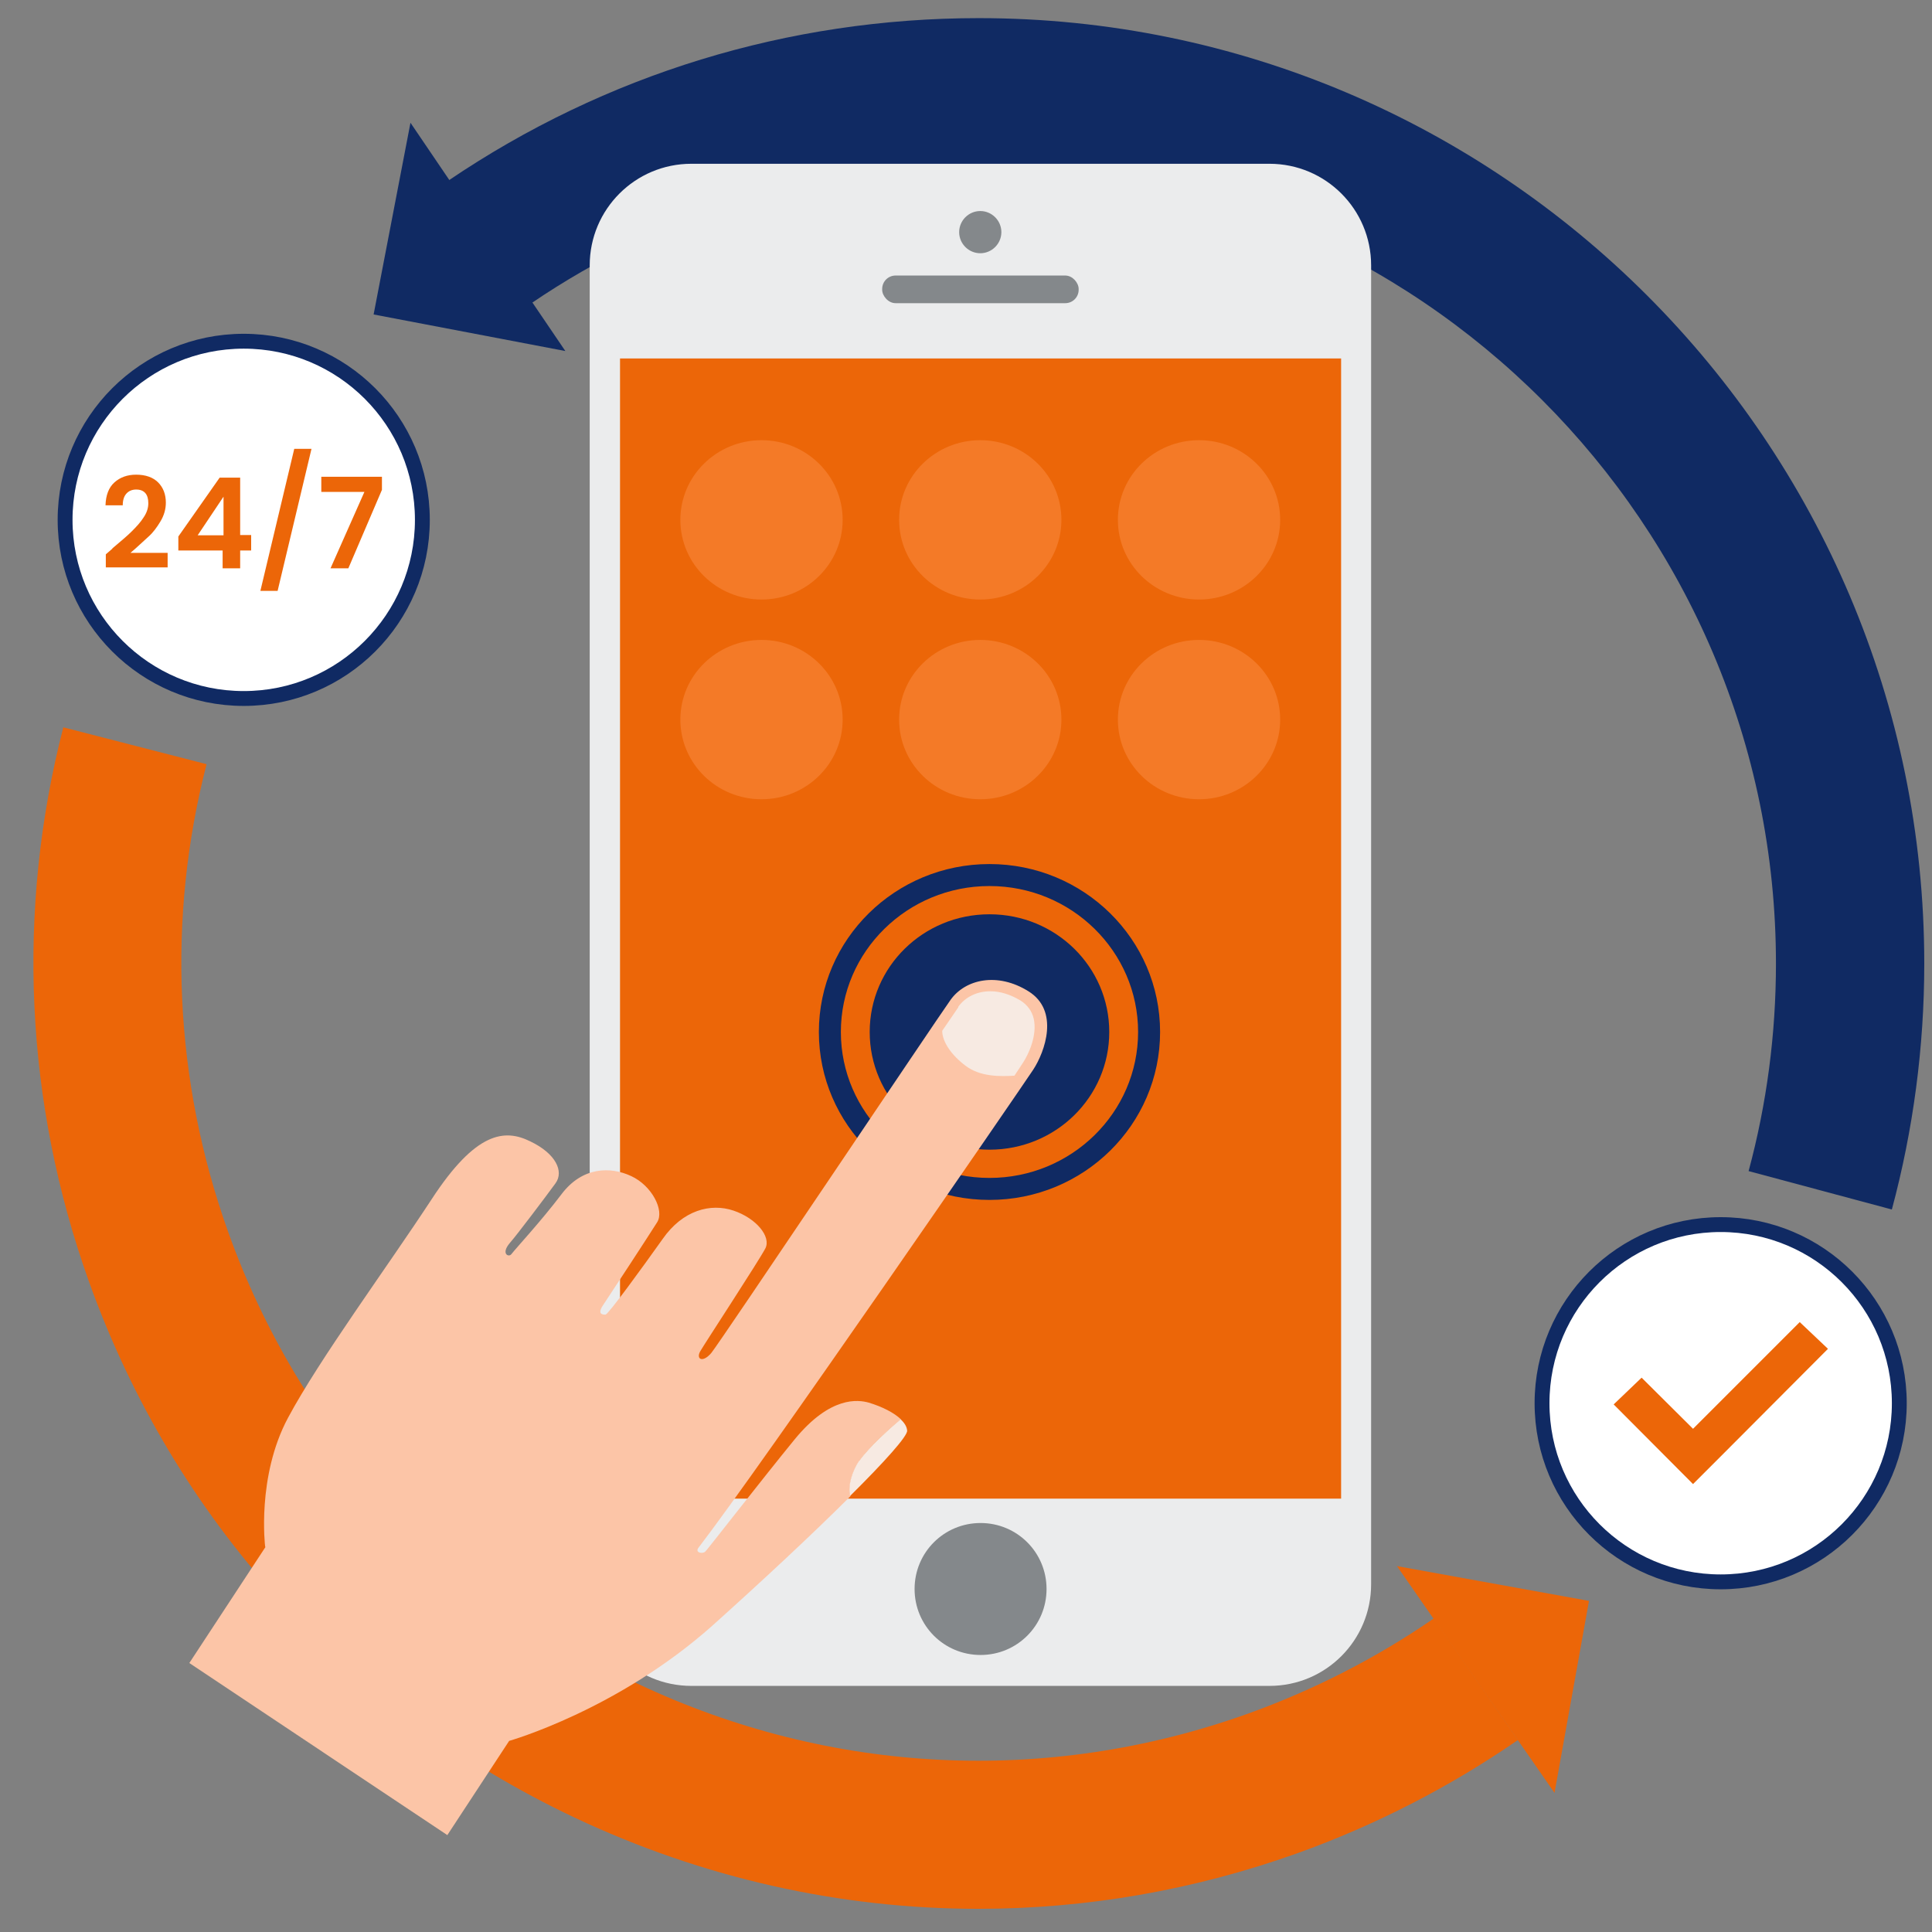 <?xml version="1.0" encoding="UTF-8"?>
<svg xmlns="http://www.w3.org/2000/svg" id="Layer_1" viewBox="0 0 65 65">
  <rect x="0" y="0" width="65" height="65" fill="#808080" stroke="none"/>
  <defs>
    <style>.cls-1{fill:#f7eae2;}.cls-2{fill:#f47a27;}.cls-3{fill:#ebeced;}.cls-4{fill:#ec6608;}.cls-5{fill:#fcc5a7;}.cls-6{fill:#84888b;}.cls-7{fill:#102a63;}.cls-8{fill:#fff;stroke:#102a63;stroke-miterlimit:10;stroke-width:.5px;}</style>
  </defs>
  <g>
    <path class="cls-7" d="M63.64,40.69l-4.81-1.29c.61-2.26,.92-4.61,.92-6.98,0-14.79-12.03-26.83-26.83-26.83-5.4,0-10.6,1.59-15.04,4.61l-2.8-4.12C20.36,2.5,26.53,.61,32.93,.61c17.54,0,31.81,14.27,31.81,31.81,0,2.8-.37,5.59-1.09,8.27Z"></path>
    <path class="cls-4" d="M32.91,64.22c-4.64,0-9.26-1.03-13.58-3.07-7.68-3.63-13.48-10.04-16.34-18.04-2.15-6.02-2.45-12.47-.86-18.64l4.82,1.24c-1.34,5.2-1.09,10.64,.72,15.72,2.41,6.75,7.31,12.15,13.79,15.22,6.48,3.06,13.76,3.42,20.51,1.01,2.23-.8,4.34-1.88,6.27-3.21l2.83,4.09c-2.29,1.58-4.78,2.86-7.42,3.81-3.5,1.25-7.12,1.87-10.73,1.87Z"></path>
    <polygon class="cls-7" points="12.57 10.58 19.02 11.81 13.81 4.13 12.57 10.58"></polygon>
    <polygon class="cls-4" points="53.46 53.86 47 52.69 52.3 60.32 53.46 53.86"></polygon>
  </g>
  <circle class="cls-8" cx="57.89" cy="47.21" r="6.01"></circle>
  <circle class="cls-8" cx="8.2" cy="17.49" r="6.01"></circle>
  <polygon class="cls-4" points="61.5 45.38 60.55 44.48 56.96 48.07 56.96 48.07 55.23 46.35 54.29 47.25 56.96 49.93 58.02 48.87 58.02 48.87 61.5 45.38"></polygon>
  <g>
    <path class="cls-3" d="M23.26,5.51h19.45c1.89,0,3.42,1.53,3.42,3.42V53.3c0,1.89-1.53,3.42-3.42,3.42H23.26c-1.89,0-3.42-1.53-3.42-3.42V8.93c0-1.89,1.53-3.42,3.42-3.42Z"></path>
    <rect class="cls-6" x="29.68" y="9.27" width="6.61" height=".93" rx=".45" ry=".45"></rect>
    <path class="cls-6" d="M33.69,7.81c0,.39-.32,.71-.71,.71s-.71-.32-.71-.71,.32-.71,.71-.71,.71,.32,.71,.71Z"></path>
    <path class="cls-6" d="M35.21,53.46c0,1.23-.99,2.22-2.22,2.22s-2.22-.99-2.22-2.22,.99-2.22,2.22-2.22,2.22,.99,2.22,2.22Z"></path>
    <rect class="cls-4" x="20.86" y="12.06" width="24.26" height="38.36"></rect>
    <g>
      <path class="cls-7" d="M37.32,34.72c0,2.19-1.8,3.96-4.03,3.96s-4.03-1.77-4.03-3.96,1.8-3.96,4.03-3.96,4.03,1.77,4.03,3.96Z"></path>
      <g>
        <path class="cls-2" d="M28.35,17.49c0,1.48-1.22,2.68-2.73,2.68s-2.73-1.2-2.73-2.68,1.22-2.68,2.73-2.68,2.73,1.2,2.73,2.68Z"></path>
        <path class="cls-2" d="M43.07,17.49c0,1.48-1.22,2.68-2.73,2.68s-2.73-1.2-2.73-2.68,1.22-2.68,2.73-2.68,2.73,1.2,2.73,2.68Z"></path>
        <path class="cls-2" d="M35.71,17.49c0,1.48-1.22,2.68-2.73,2.68s-2.73-1.2-2.73-2.68,1.22-2.68,2.73-2.68,2.73,1.2,2.73,2.68Z"></path>
        <path class="cls-2" d="M28.35,24.21c0,1.48-1.22,2.68-2.73,2.68s-2.73-1.2-2.73-2.68,1.22-2.68,2.73-2.68,2.73,1.2,2.73,2.68Z"></path>
        <path class="cls-2" d="M43.07,24.21c0,1.48-1.22,2.68-2.73,2.68s-2.73-1.2-2.73-2.68,1.22-2.68,2.73-2.68,2.73,1.2,2.73,2.68Z"></path>
        <path class="cls-2" d="M35.71,24.21c0,1.48-1.22,2.68-2.73,2.68s-2.73-1.2-2.73-2.68,1.22-2.68,2.73-2.68,2.73,1.2,2.73,2.68Z"></path>
      </g>
      <path class="cls-7" d="M33.29,29.07c-3.17,0-5.74,2.53-5.74,5.65s2.57,5.65,5.74,5.65,5.74-2.53,5.74-5.65-2.57-5.65-5.74-5.65Zm0,10.56c-2.76,0-5-2.2-5-4.91s2.24-4.91,5-4.91,5,2.2,5,4.91-2.24,4.91-5,4.91Z"></path>
    </g>
    <g>
      <path class="cls-5" d="M8.92,52.03s-.29-2.35,.77-4.33c1.06-1.98,3.33-5.06,4.83-7.35,1.5-2.3,2.47-2.37,3.32-1.95,.86,.41,1.14,1.01,.85,1.41-.29,.4-1.3,1.74-1.53,2-.32,.37-.05,.5,.04,.39,.18-.23,1-1.11,1.69-2.02,.7-.93,1.65-.94,2.35-.61,.69,.32,1.12,1.15,.87,1.55-.25,.4-1.61,2.48-1.82,2.79-.21,.31-.01,.32,.08,.32s1.23-1.57,1.92-2.54c.68-.98,1.62-1.22,2.39-.96,.77,.26,1.27,.88,1.07,1.27-.2,.39-2.04,3.2-2.19,3.46-.15,.26,.07,.41,.37,.06,.29-.35,7.55-11.18,8.05-11.88,.5-.7,1.58-.94,2.62-.29,1.05,.65,.56,2.03,.16,2.64-.4,.61-9.18,13.38-11.26,16.08-.13,.17,.14,.22,.23,.13,.09-.09,1.89-2.41,3.01-3.78,1.2-1.46,2.13-1.33,2.49-1.23,.46,.14,.85,.34,1.08,.56-.31,.26-1.07,.92-1.4,1.41-.23,.34-.38,.81-.3,1.18-1.26,1.26-2.98,2.86-4.64,4.35-3.2,2.85-6.84,3.88-6.84,3.88l-2.08,3.17-8.68-5.79,2.56-3.9Z"></path>
      <path class="cls-1" d="M28.9,49.16c.33-.48,1.09-1.15,1.4-1.41,.13,.12,.21,.25,.22,.38,.02,.18-.75,1.04-1.92,2.2-.08-.36,.07-.83,.3-1.18Z"></path>
      <path class="cls-1" d="M32.24,33.87c.24-.33,.63-.52,1.08-.52,.33,0,.68,.11,1.01,.31,.24,.15,.39,.36,.45,.62,.12,.55-.17,1.18-.36,1.47-.03,.05-.13,.2-.29,.44-.48,.03-1.15,.04-1.64-.33-.48-.36-.79-.81-.79-1.18,.35-.51,.48-.7,.54-.79Z"></path>
    </g>
  </g>
  <g>
    <path class="cls-4" d="M3.78,18.45c.27-.23,.49-.41,.65-.57s.3-.31,.4-.47c.11-.16,.16-.32,.16-.48,0-.14-.03-.26-.1-.34-.07-.08-.17-.12-.31-.12s-.25,.05-.33,.14c-.08,.09-.12,.22-.12,.39h-.58c.01-.34,.11-.6,.3-.77s.43-.26,.73-.26c.32,0,.57,.09,.74,.26,.17,.17,.26,.4,.26,.68,0,.22-.06,.43-.18,.63-.12,.2-.25,.38-.41,.52s-.35,.33-.6,.54h1.25v.49H3.56v-.44l.22-.19Z"></path>
    <path class="cls-4" d="M6,18.52v-.47l1.39-1.98h.69v1.93h.37v.52h-.37v.6h-.59v-.6h-1.48Zm1.52-1.81l-.87,1.3h.87v-1.3Z"></path>
    <path class="cls-4" d="M10.48,15.1l-1.14,4.78h-.58l1.14-4.78h.58Z"></path>
    <path class="cls-4" d="M12.85,16.48l-1.13,2.64h-.6l1.14-2.57h-1.45v-.51h2.04v.44Z"></path>
  </g>
</svg>
